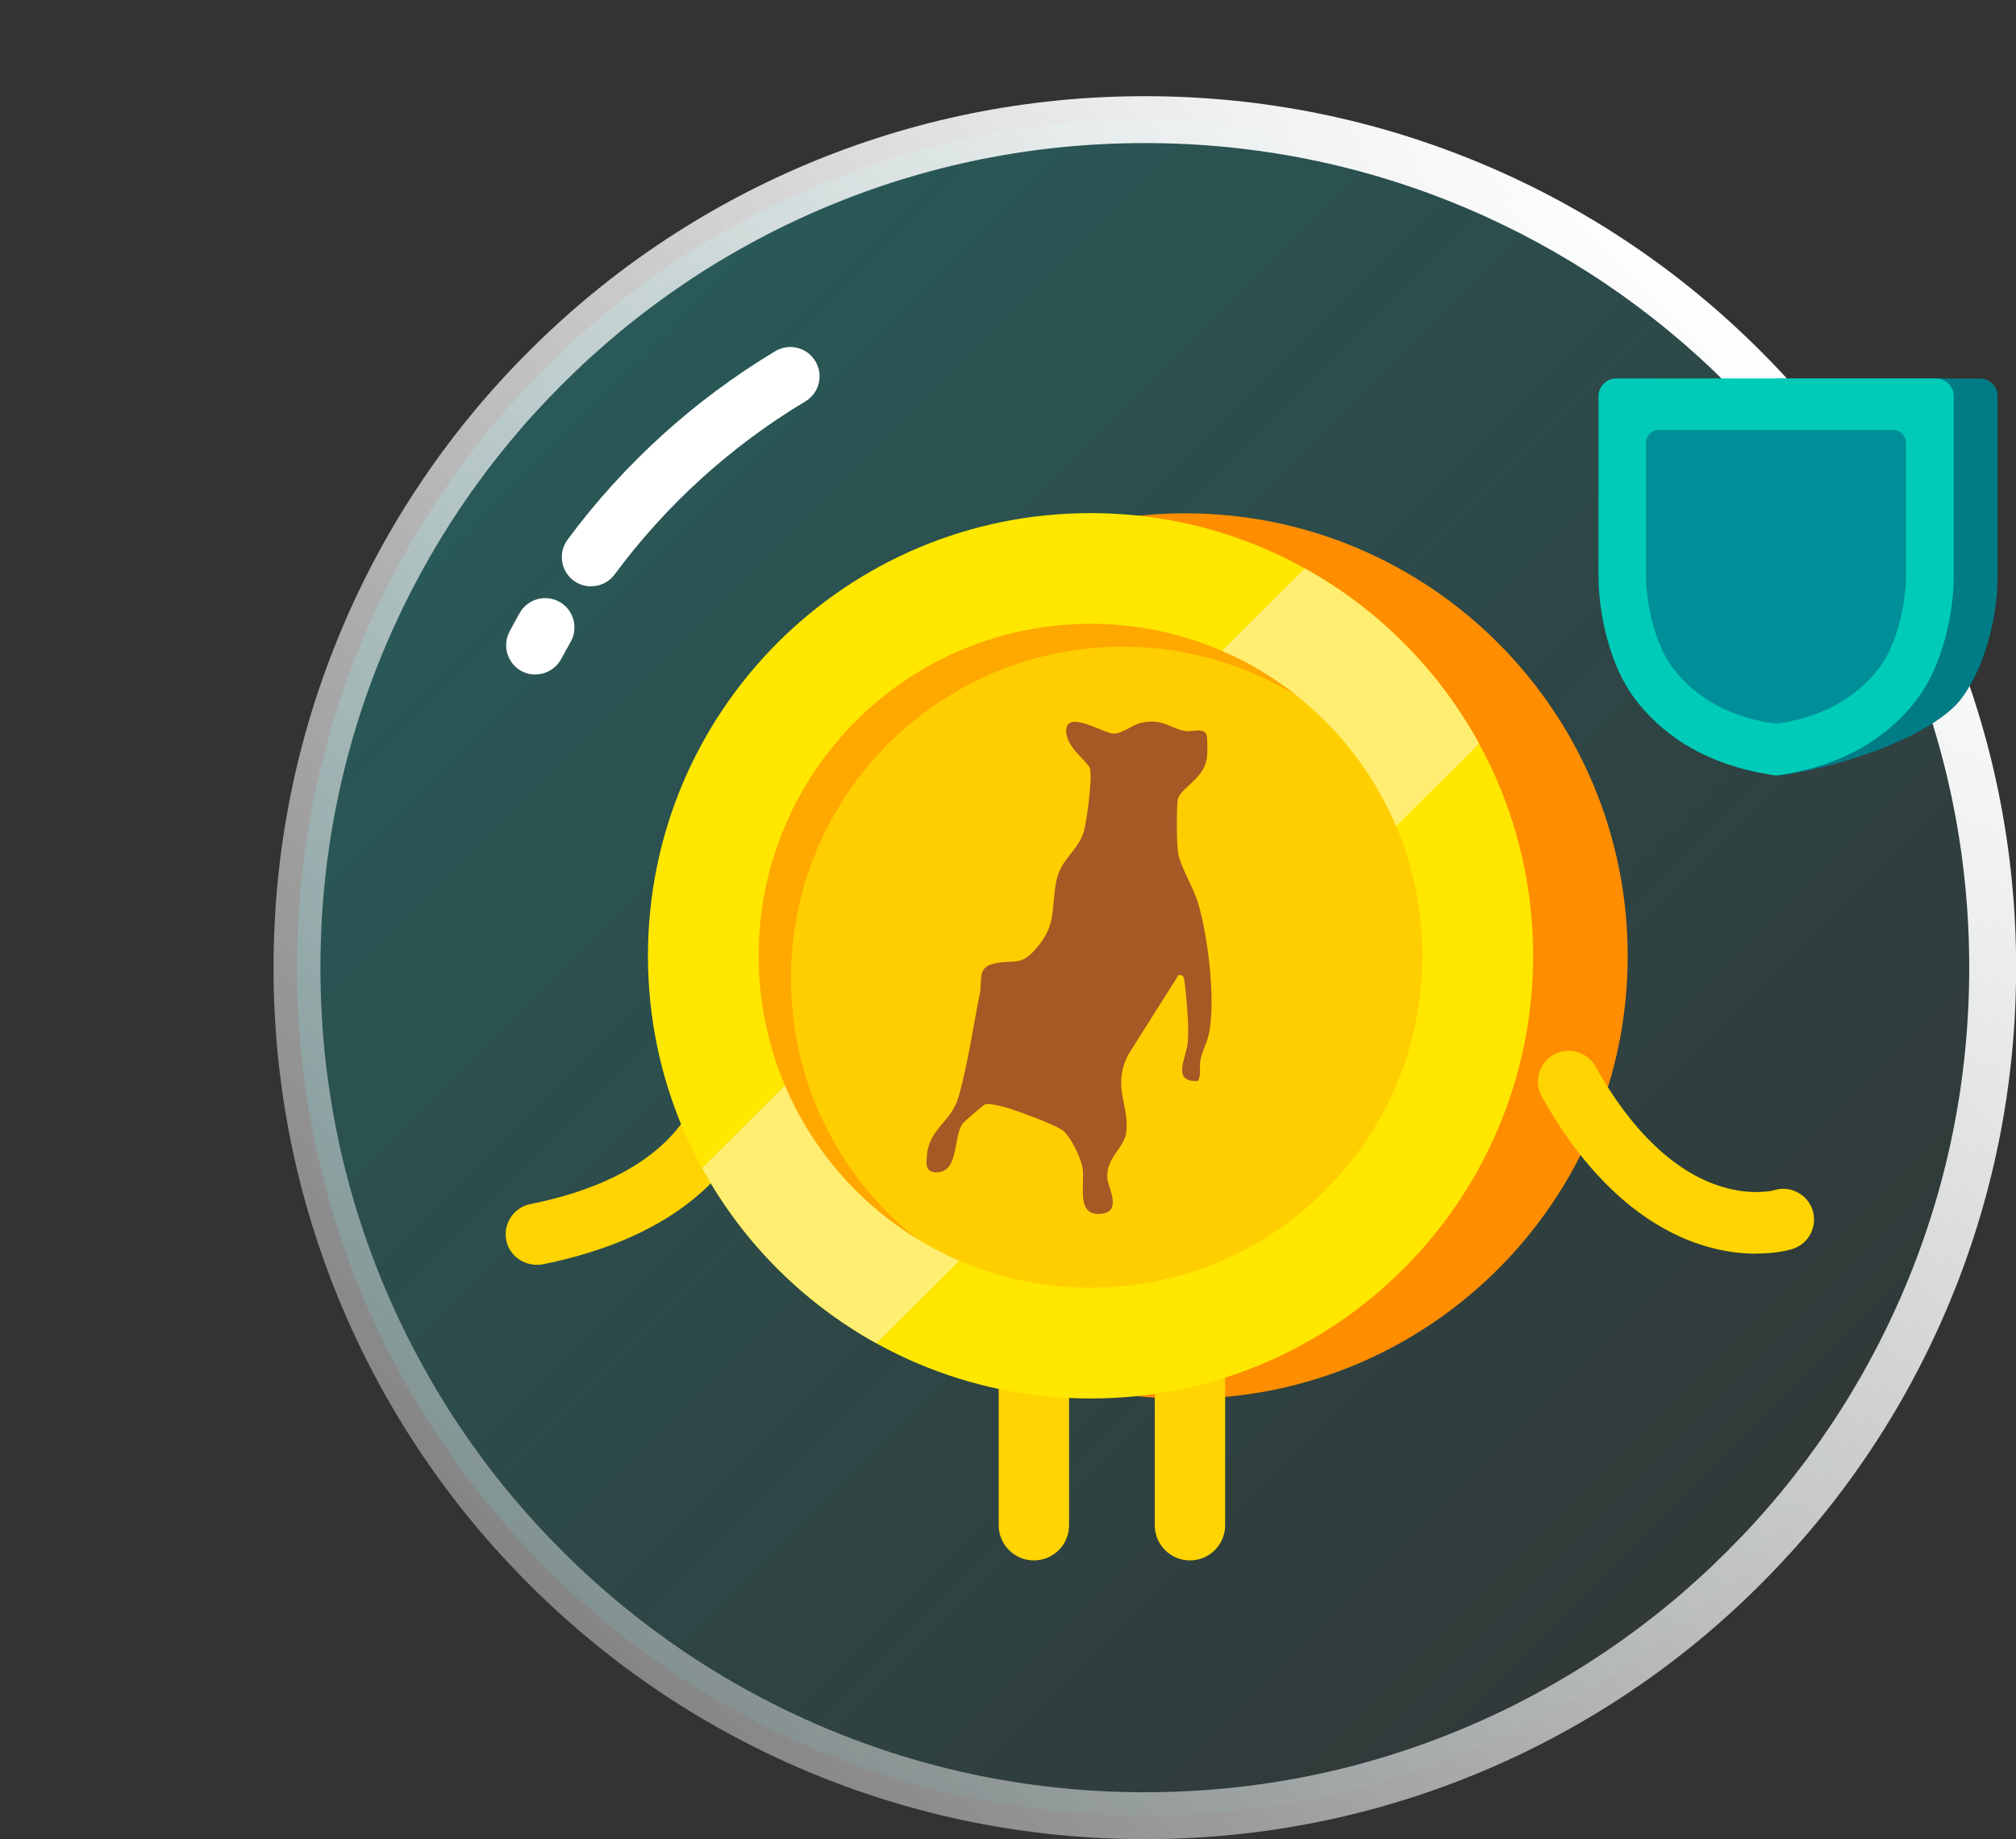 <?xml version="1.0" encoding="UTF-8"?><svg id="a" xmlns="http://www.w3.org/2000/svg" xmlns:xlink="http://www.w3.org/1999/xlink" viewBox="0 0 176.73 161.19"><rect x="0" y="0" width="176.73" height="161.19" fill="#333333" stroke="none"/><defs><style>.d{fill:url(#b);opacity:.2;}.d,.e{isolation:isolate;}.f{fill:#ff8d00;}.g{fill:#fff;}.h{fill:url(#c);}.i{fill:#008f98;}.j{fill:#00cbb9;}.k{fill:#ffce00;}.l{fill:#ffd400;}.m{fill:#ffee72;}.n{fill:#007c86;}.o{fill:#ffe700;}.e{fill:#ff9f00;opacity:.8;}.p{fill:#a65825;}</style><linearGradient id="b" x1="48.68" y1="134.86" x2="149.33" y2="34.21" gradientTransform="translate(0 168) scale(1 -1)" gradientUnits="userSpaceOnUse"><stop offset="0" stop-color="#00f4f0"/><stop offset="1" stop-color="#00dacd" stop-opacity=".2"/></linearGradient><linearGradient id="c" x1="154.36" y1="137.19" x2="46.35" y2="29.18" gradientTransform="translate(0 168) scale(1 -1)" gradientUnits="userSpaceOnUse"><stop offset="0" stop-color="#fff"/><stop offset="1" stop-color="#fff" stop-opacity=".4"/></linearGradient></defs><path class="d" d="M100.36,159.14c41.05,0,74.32-33.28,74.32-74.33S141.4,10.49,100.35,10.49,26.03,43.77,26.03,84.82s33.28,74.33,74.32,74.33h0Z"/><path class="f" d="M103.89,122.59c21.43,0,38.8-17.37,38.8-38.8s-17.37-38.8-38.8-38.8-38.8,17.37-38.8,38.8,17.37,38.8,38.8,38.8Z"/><path class="l" d="M104.31,136.76c-1.7,0-3.08-1.38-3.08-3.08v-18.64c-.03-1.7,1.33-3.11,3.03-3.14,1.7-.03,3.11,1.33,3.14,3.03,0,.04,0,.07,0,.11v18.64c0,1.7-1.38,3.08-3.08,3.08ZM90.63,136.76c-1.7,0-3.08-1.38-3.08-3.08v-18.64c-.03-1.7,1.33-3.11,3.03-3.14,1.7-.03,3.11,1.33,3.14,3.03,0,.04,0,.07,0,.11v18.64c0,1.7-1.38,3.08-3.08,3.08h0ZM64.22,94.01c1.57.03,2.68,1.57,2.21,3.07l-.02.05c-.49,1.51-1.21,2.93-2.12,4.23-1.48,2.11-3.47,3.94-5.93,5.45-2.93,1.8-6.54,3.14-10.73,3.99-1.44.29-2.9-.58-3.23-2.01-.34-1.45.56-2.9,2.01-3.24.03,0,.06-.01.09-.02,10.72-2.15,13.83-7.22,14.74-9.88.34-1,1.28-1.67,2.33-1.65,0,0,.66.01.66.02ZM153.95,109.88c-1.27,0-2.87-.17-4.67-.73-3.77-1.17-9.29-4.39-14.12-13.04-.73-1.3-.26-2.95,1.04-3.67,1.3-.73,2.95-.26,3.67,1.04h0c3.14,5.62,6.94,9.25,11.01,10.51,2.71.84,4.57.34,4.59.34,1.41-.47,2.94.29,3.42,1.7.47,1.41-.29,2.94-1.7,3.42-.05.02-.09.03-.14.04-.2.06-1.34.38-3.09.38Z"/><path class="o" d="M95.6,122.57c21.43,0,38.8-17.37,38.8-38.8s-17.37-38.8-38.8-38.8-38.8,17.37-38.8,38.8,17.37,38.8,38.8,38.8Z"/><path class="m" d="M61.55,102.37c3.54,6.46,8.84,11.79,15.28,15.36l52.83-52.55c-3.54-6.46-8.84-11.79-15.28-15.36l-52.83,52.55h0Z"/><path class="k" d="M95.6,112.86c16.07,0,29.09-13.03,29.09-29.09s-13.02-29.09-29.09-29.09-29.09,13.02-29.09,29.09,13.02,29.09,29.09,29.09h0Z"/><path class="e" d="M69.34,85.69c.04-16.07,13.1-29.06,29.17-29.01,5.39,0,10.67,1.52,15.25,4.36-5.13-4.11-11.5-6.35-18.08-6.36-16.07-.04-29.13,12.95-29.17,29.01-.03,10.47,5.48,19.66,13.77,24.81-6.69-5.35-10.96-13.58-10.94-22.81h0Z"/><path class="h" d="M100.36,161.19c-10.31,0-20.31-2.02-29.73-6-9.07-3.83-17.32-9.39-24.28-16.37-6.98-6.96-12.53-15.2-16.37-24.28-3.98-9.42-6-19.42-6-29.73s2.02-20.31,6-29.73c3.83-9.08,9.39-17.32,16.37-24.28,6.96-6.98,15.2-12.53,24.28-16.37,9.42-3.98,19.42-6,29.73-6s20.31,2.02,29.73,6c9.08,3.83,17.32,9.39,24.28,16.37,6.98,6.96,12.53,15.2,16.37,24.28,3.98,9.42,6,19.42,6,29.73s-2.02,20.31-6,29.73c-3.85,9.1-9.35,17.26-16.37,24.28-6.96,6.98-15.2,12.53-24.28,16.37-9.42,3.98-19.42,6-29.73,6h0ZM100.36,12.54c-9.76,0-19.22,1.91-28.13,5.68-8.59,3.63-16.39,8.89-22.97,15.49-6.6,6.58-11.86,14.39-15.49,22.97-3.77,8.91-5.68,18.37-5.68,28.13s1.91,19.22,5.68,28.13c3.63,8.59,8.89,16.39,15.49,22.97,6.58,6.6,14.39,11.86,22.97,15.49,8.91,3.77,18.37,5.68,28.13,5.68s19.22-1.91,28.13-5.68c8.59-3.63,16.39-8.89,22.97-15.49,6.6-6.58,11.86-14.39,15.49-22.97,3.77-8.91,5.68-18.37,5.68-28.13s-1.91-19.22-5.68-28.13c-3.63-8.59-8.89-16.39-15.49-22.97-6.58-6.6-14.39-11.86-22.97-15.49-8.91-3.77-18.38-5.68-28.13-5.68h0Z"/><path class="g" d="M51.81,51.39c-1.42,0-2.56-1.15-2.56-2.57,0-.55.18-1.09.51-1.53,4.92-6.64,11.11-12.25,18.2-16.51,1.21-.73,2.79-.34,3.52.88.73,1.21.34,2.79-.88,3.52h0c-6.52,3.91-12.2,9.06-16.72,15.17-.48.65-1.25,1.04-2.06,1.03h0ZM46.93,59.12c-1.42,0-2.56-1.15-2.56-2.57,0-.42.1-.83.3-1.2.29-.55.59-1.1.9-1.64.7-1.23,2.27-1.65,3.5-.95,1.22.7,1.65,2.26.96,3.49-.28.49-.56,1-.83,1.5-.45.84-1.32,1.36-2.27,1.36Z"/><path class="n" d="M173.55,33.17h-17.86v34.76c.09.01.17.03.26.04,6.39-.88,13.77-3.78,16-6.75,2.11-2.81,3.17-7.27,3.17-10.79v-15.7c0-.86-.7-1.56-1.56-1.56Z"/><path class="j" d="M155.69,33.17h-14c-.86,0-1.56.7-1.56,1.56h0v15.7c0,3.52,1.05,7.98,3.17,10.79,2.23,2.97,6.01,5.86,12.4,6.75,6.39-.88,10.17-3.78,12.4-6.75,2.11-2.81,3.17-7.27,3.17-10.79v-15.7c0-.86-.7-1.56-1.56-1.56h-14,0Z"/><path class="i" d="M155.69,37.69h-10.26c-.63,0-1.14.51-1.14,1.14v11.5c0,2.58.77,6.11,2.32,8.17,1.63,2.18,4.4,4.3,9.08,4.94,4.68-.65,7.45-2.77,9.08-4.94,1.55-2.06,2.32-5.59,2.32-8.17v-11.5c0-.63-.51-1.14-1.14-1.14h-10.26,0Z"/><path class="p" d="M105.03,94.74c-2.39.14-1.02-2.05-.9-3.39s-.11-3.95-.3-5.39c-.02-.16-.09-.3-.13-.45l-.37-.08-4.43,7.02c-1.46,2.87.19,4.51-.19,6.9-.2,1.28-1.77,2.17-1.64,3.91.06.79,1.27,2.83-.39,3.1-2.47.39-1.52-2.56-1.79-4.07-.15-.84-1.01-2.6-1.66-3.16s-4.53-1.97-5.5-2.19c-.33-.07-1.08-.24-1.36-.16-.13.04-1.83,1.5-1.96,1.67-.89,1.19-.29,4.29-2.33,4.3-1.01,0-.88-.81-.81-1.57.2-2.25,2.14-2.86,2.77-5.07.79-2.79,1.27-6.13,1.85-9,.27-1.36-.31-2.4,1.5-2.71,1.53-.27,2.07.23,3.28-1.09,1.96-2.14,1.46-3.39,1.9-5.94.37-2.12,1.92-2.73,2.44-4.49.28-.96.73-4.56.56-5.46-.13-.67-2.19-1.9-2.1-3.46.1-1.74,3.33.33,4.13.34s1.7-.8,2.48-.96c1.98-.41,2.52.58,3.95.74.52.06,1.55-.33,1.75.36.09.32.07,1.54.03,1.93-.22,1.92-2.43,2.72-2.57,3.76-.11.86-.1,3.8.04,4.64.2,1.2,1.36,3.05,1.76,4.41.86,2.9,1.58,8.68.9,11.58-.17.71-.59,1.49-.71,2.16-.11.6.09,1.25-.21,1.83Z"/></svg>